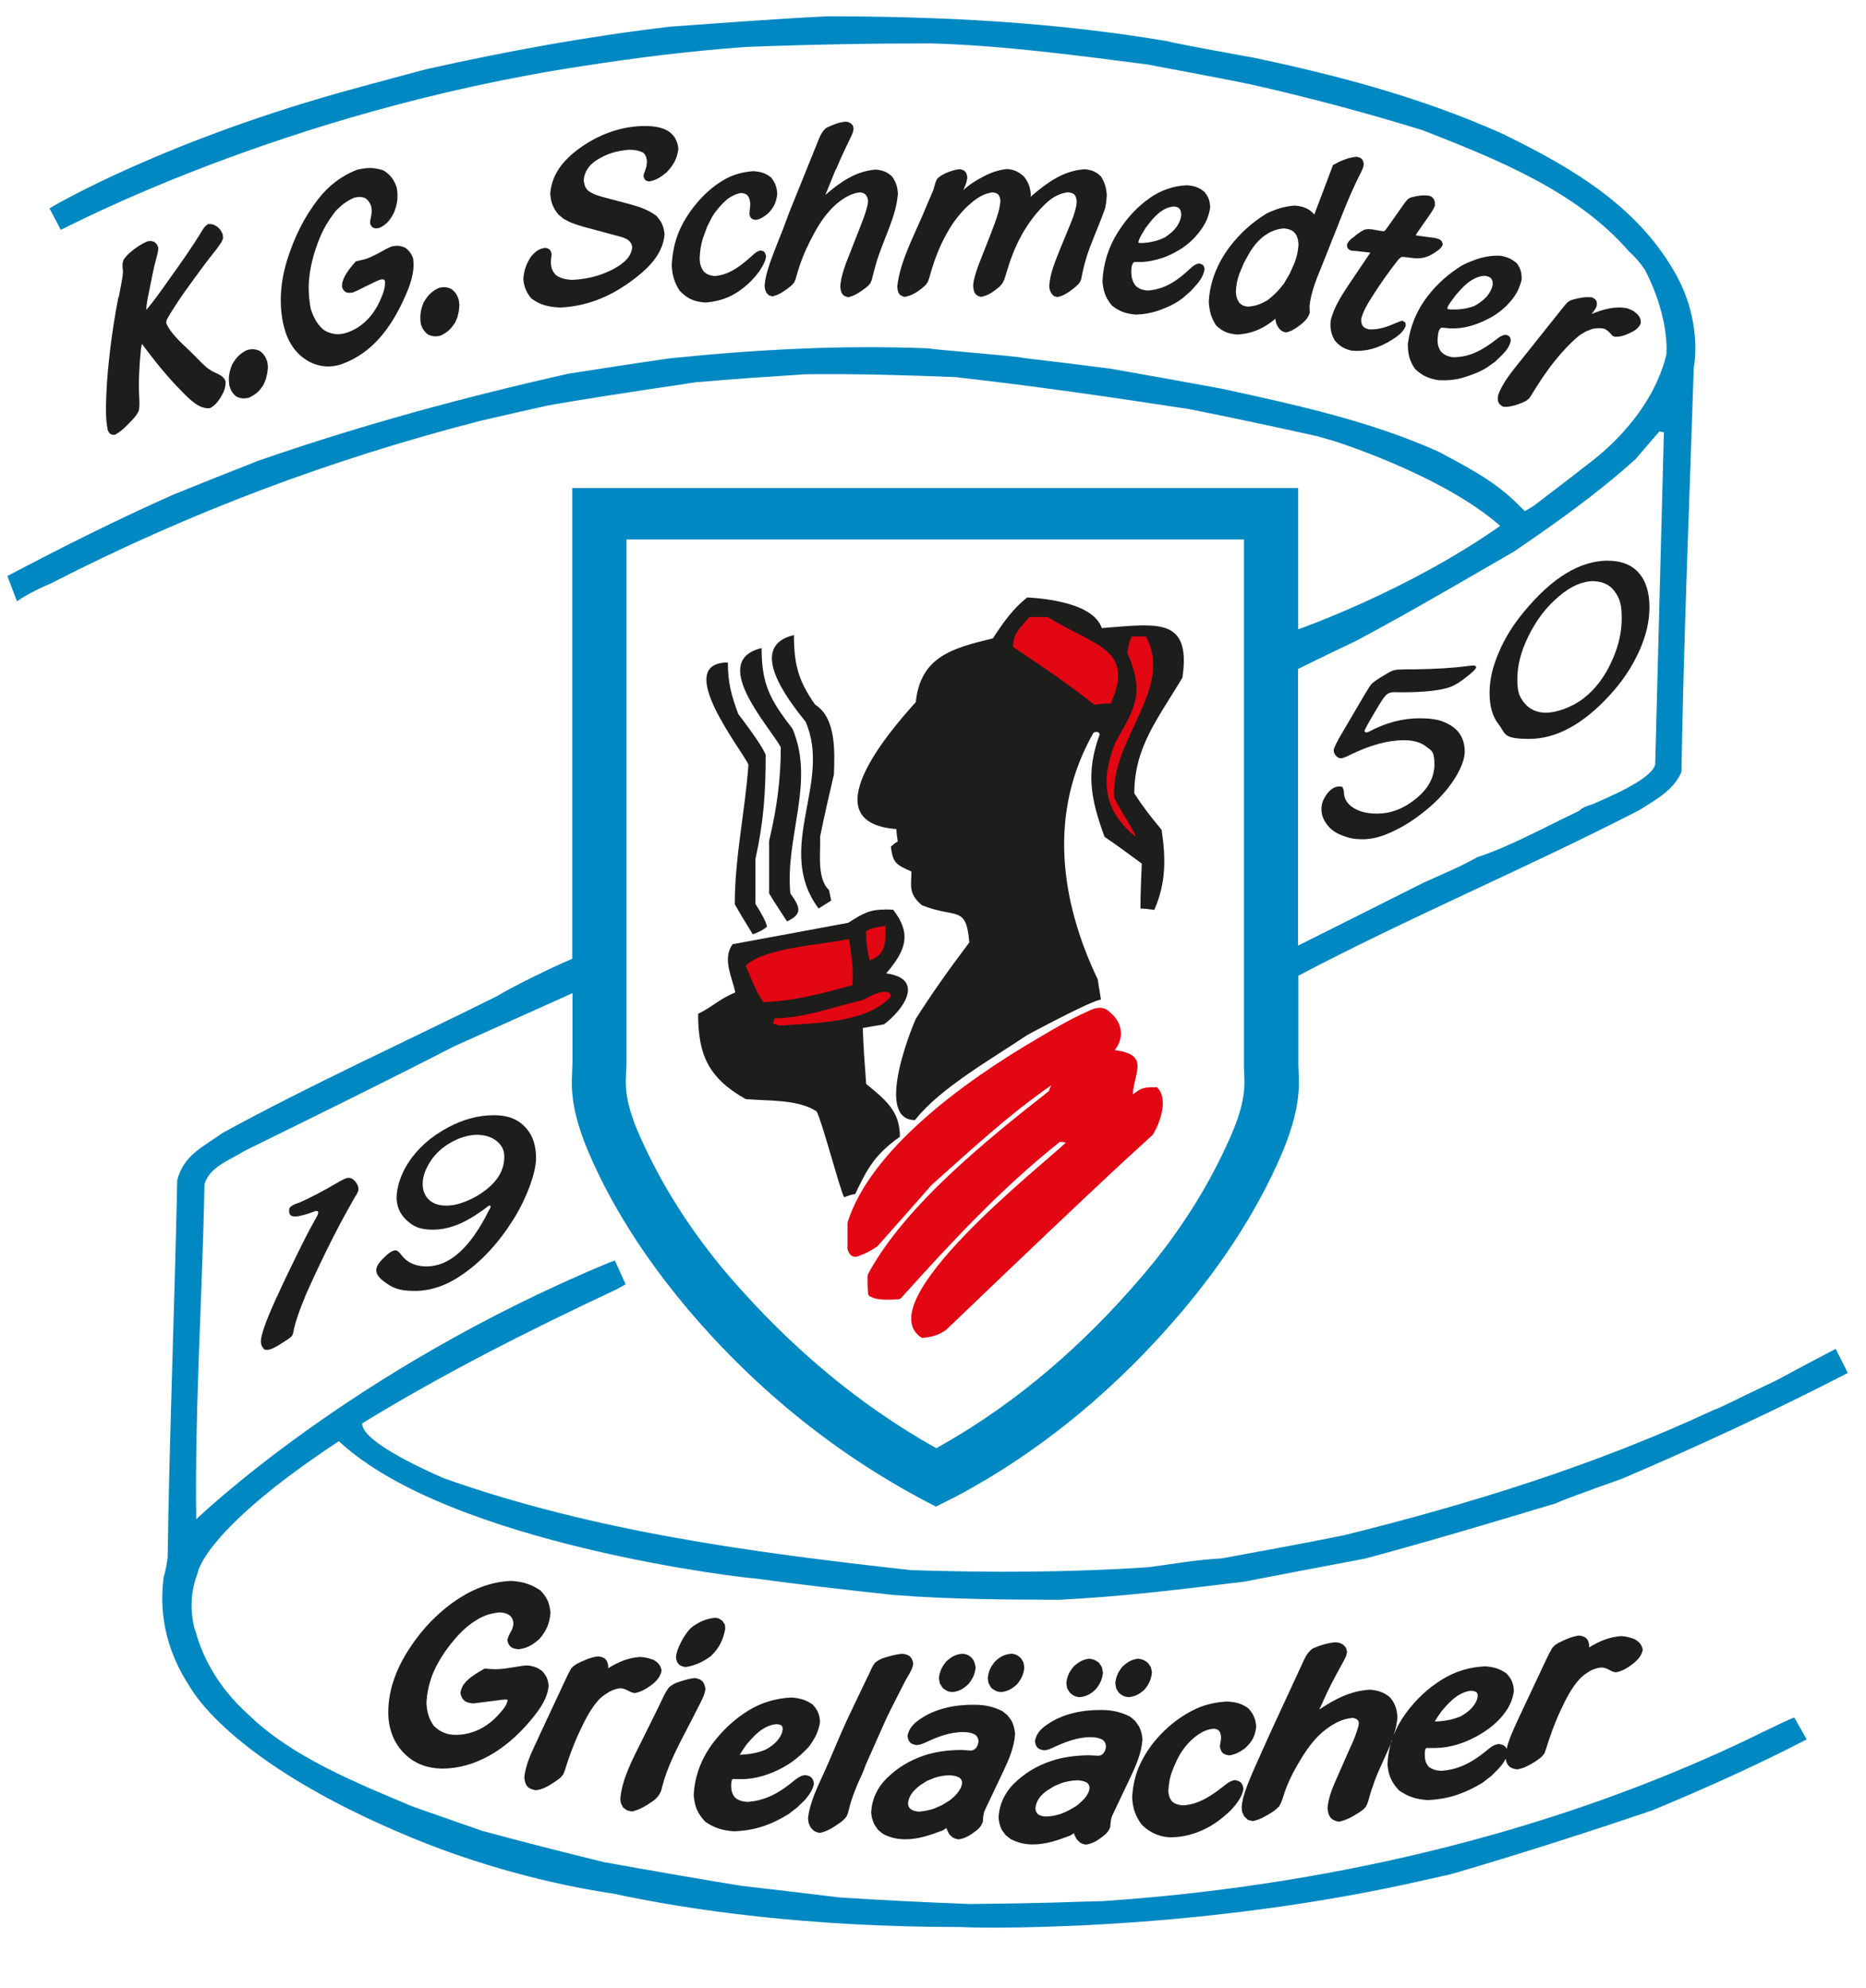 <?xml version="1.0" encoding="UTF-8"?>
<svg id="Ebene_1" data-name="Ebene 1" xmlns="http://www.w3.org/2000/svg" version="1.1" xmlns:xlink="http://www.w3.org/1999/xlink" viewBox="0 0 2239.6 2386.2">
  <defs>
    <style>
      .cls-1 {
        fill: #1d1d1b;
      }

      .cls-1, .cls-2, .cls-3, .cls-4 {
        stroke-width: 0px;
      }

      .cls-1, .cls-3, .cls-4 {
        fill-rule: evenodd;
      }

      .cls-2 {
        fill: none;
      }

      .cls-3 {
        fill: #0088c2;
      }

      .cls-5 {
        clip-path: url(#clippath);
      }

      .cls-4 {
        fill: #e30613;
      }
    </style>
    <clipPath id="clippath">
      <rect class="cls-2" x="-162.1" y="-192.5" width="2551.8" height="2718.8"/>
    </clipPath>
  </defs>
  <g class="cls-5">
    <path class="cls-3" d="M1131.8,1734l-8.1,4.5c-95.2-53.3-176.3-123.3-246.3-203.8-39.1-45.4-73.2-95.5-99-148.5-13.2-27.4-27.6-57.5-27.3-88.2l.8-22.6v-627.8h741.1v631.8l.6,18.3c.4,31.1-13.8,61.4-27.1,89.2-25.5,52.8-59.1,102.8-98,147.8-67.2,78.3-145.1,147-236.7,199.3M1558.1,803c23-11.4,46.2-22.6,69.6-33.7,64-34.1,126.5-70.9,189.6-107.3,51.1-34.9,100.1-69.6,146-111.1,9.4-11,18.9-22.2,28.2-32.9l5.5,1-10.4,398.4c-3.6,18.6-61,41.5-75.2,48.1-5.9,1.7-11.9,3.6-16.4,8.1-39.3,18.4-81.3,42.1-122.4,55.6-19.9,11.5-43.3,20.9-64,30.4-94.7,47.7-133.2,66.8-150.7,75.6v-332.2ZM729.9,1516.1l8.1-2.9,12.9,28.6-11.7,6.4c-103.8,48.7-206.7,100.5-304.5,160.5-1,23.3,86.9,60.9,97.7,65.8,180.5,64,371.4,89.4,561.2,110.4,95.2,3.1,189.8,2.8,285-3.5,29-3.8,58.1-9.2,87.1-10.5q103.2-18.8,147.1-27.8c151.6-37.6,301.5-84,443.4-150.2,8.8-2.9,26-12.2,76.6-36.2,23.3-12.6,46.6-25,70.2-37.3h.3l14.5,28.8c-89.1,45.9-178.5,87.4-270.3,126.7q-70.3,25-80.8,30c-75.7,22.8-151.6,45.5-228.1,66.1-48.4,9.1-96.9,18.4-145.1,27.7-74.2,9-148.2,18.2-222.7,21.8-66.5-.2-133.1-.6-199.3-5.9-54.7-5.9-110.6-12.2-166.7-19.9-.1,1-363.9-39.3-498.1-164.6-161,106.1-169.8,157.5-169.2,157.8-15.3,37.4-2.7,71.8-2.5,71.7,8.1,28.6,25.5,64.8,62.8,98.4,53.1,51.8,130.7,82.5,197.3,110.6,27.9,9.7,55.7,19.7,83.6,29.3q68.5,18.5,146.5,37.6,106.3,19,165.5,28.5c39,4.5,78,9,116.8,13.8q68.6,4.5,155.6,7.9c104.3-1,111.7-2.4,161-3.5,260.2-17.6,524.9-77.7,762.1-188.7.1.3,55.6-27.4,67.3-31.8l14.8,26.2v.2c-60.2,31.3-122.8,59.3-185.3,85.2-80.3,27.2-160.4,52.9-241.5,76.6-13.8,3-22.8,5-29.1,6.5-288,66.2-558.7,57.6-558.7,56.9-185.5.1-325.4-20.3-416.8-39.9-101.4-15.2-187.6-44.5-242.7-67.3-223.7-92.5-266.1-182-266.7-181.7-24.7-37.8-37.5-81.3-31.1-131q2.4-6.9,4.8-23.3c2.2-150.9,8.4-302.4,11.5-453.3,7.9-30.2,30-39.3,54.7-56.9,107.3-58.7,219.3-109.3,328.6-163.8,16.1-10,65.2-34.4,90.8-45.1v.4-.3c0,0,0-565.2,0-565.2h871.3v169.5c.3,0,131.3-45.7,242.4-124.1-70.2-62.1-204.6-103.9-204.8-103.4-4.8-1.4-9.7-2.8-14.5-4.2q-84.4-18.8-154-32.6c-93.2-14.3-186.8-27.9-280.7-38.4-59.9-2.4-119.6-4.1-179.6-3.4-110.3,7-112.7,8.4-131,9.5q-125.4,18.5-177.5,27.8c-27.1,6-54.2,12.2-81,18.4-181,46.5-350.9,110.5-516.8,195.6-27.1,11.4-40.2,21.3-40.2,21.3l-11.5-30.4c65.4-34.6,132-67.9,199.8-98,33.8-13.7,67.5-27.1,101.3-40.4,123.1-42.7,245.8-76.1,372.7-104.6,40.5-6.3,81.2-12.6,121.8-18.4,104-10.6,205.5-16.1,310.7-11.9,3.5,1.4,64.9,5.9,106.7,10.4,12.8,2.4,20.8,2.4,110.3,13.9,45.2,7.9,90.4,16,135.6,24.4,87.5,19.1,178,38.8,260,75.9,36.8,19.9,67.1,35.3,95.2,63.8l7.3,7.1s1.8-1.4,10.6-6.5c39.3-30,57.7-44.2,69.6-53.6-.2-.3,70.5-49.9,89.4-127.5,0,0,5.2-41.7-25.2-101.5-5.5-8.4-12-16.1-19.7-22.9-62.5-72.5-160.3-111.2-247.3-145.3-68.9-21.3-138.5-39.8-208.8-55.6-40.6-8.2-81.4-15.8-121.7-23.4-86.3-11.1-173-22.8-259.8-25.3-74.2,0-148.5,1.4-222.7,4.3-64.7,4.7-129.2,12.6-193.4,22.6C336.5,134.1,73.6,276.6,73.4,275.7c-.1,0-.3,0-.5.1l-13.5-25.7c-.1.2,0,0,.3-.1-.1-.3,137.5-82.3,372-145.4,26.6-7.2,53.1-14.4,79.8-21.5,97.7-21.8,194-39.5,293.2-51.1,62.6-4.5,125.3-9.3,187.9-12.4,137.4,0,273.4,6.9,409.3,30q2.1,1.4,103,19.7c101.7,21.4,202.2,48.2,297.5,90.9,84.2,40.9,160.9,86.2,206.6,164.9,35.6,60.5,24,115.8,23.9,115.7,0,0,0,.1,0,.2-5.2,161-12.1,323.8-14.8,485.5-8.8,21.9-31.3,33.7-50.5,46-134.8,69.4-275.2,128.2-409.3,198.8v106.8l.7,19.8c.4,39.3-15.9,78.9-32.9,114.1-28.2,58-64.7,111.5-106.6,161.3-75.6,89.7-167.3,167.9-273.6,224l-22.6,11.3c-115.3-58.7-214.4-138.9-296.4-235.4-42.1-49.8-79.1-103.5-107.5-161.5-17-35.2-33.7-74.5-33.1-113.9l.8-23.7v-76c0,0,.1-5.9.1-5.9l-142.4,64c-83,42.7-167.4,84.1-251.1,125.3-17.7,11.2-42.4,19.1-48.3,40.3-2.4,133.6-11.8,268.6-9.9,402,.4,0,183.5-178.3,494.6-307.7"/>
    <path class="cls-1" d="M1824.2,434.1l47.8-60c3.1-3.8,6-7.6,9.4-11.2l2.6-1.8,3.6-1.4c7.6-2.1,15.3-3.7,23.2-2.7,5.3,2.4,6.5,5,5.5,10.6-1.5,3.5-3.5,6.4-6.1,9.3h.1c14-5.5,28-9.9,43.1-6.7l6.6,2.8,5.4,4.3c3,3.8,4.4,6.4,3.7,11.4-2.8,5.6-7.5,8.7-13.2,11.2-5.9,2.8-11.7,4.8-18.2,4.3l-2.4-1.2-1.7-1.9c-2.8-2.9-4.9-5.2-8.6-6.6-4.8-1-8.8-.5-13.7.3l-8.1,3.2-7.3,4.4c-11.3,9.3-20.8,19.7-30,31.1-10.7,13.3-19.6,27.1-28.4,41.6l-2.3,3.3-3.1,2.5c-3.4,1.9-6.9,3.3-10.6,4.6-5.9,1.9-11.1,3.3-17.3,2.8-6.6-3.5-7.3-7.2-6-14.2,5.4-15,16.4-27.9,26.1-40.2M1697.1,309.9l-10.1-1.2-3.5-.3-1.7.2-1.2.9-2.1,1.9c-11.9,15-22.6,30.4-32.8,46.5-5,7.9-9.5,15.7-11.9,24.6-.1,3.3,0,5.7,1.6,8.6,2.4,2.9,3.7,3,7.6,4.3,12.1.6,21.6-3,32.8-7.8,2.6-1,4.8-2.1,7.5-2.6l3.6,2.4.3,3.8c-3.2,7.7-9.2,12.1-16,16.4-15.4,9.8-31.7,15.2-49.9,13.2-8.6-2.4-13.8-5.5-19.5-12.4-4.5-8.1-5.5-14.3-4.7-23.5,3.6-15.2,12.1-28.6,20.7-41.7l26.1-38.7.8-1.3h-.6c0,0-18.6-2.1-18.6-2.1h-2.1c0,0-1.1-.2-1.1-.2-4.4-1.2-5.8-3.2-5.5-7.8,1.7-3.2,2.8-4.5,5.5-6.7,2.1-1.6,4.5-3.4,6.6-5.3l5.2-3.5,4.1-2.1,4.1-.5,4.8.4,10.6,1.9,2.8.3,1.2-.3c.9-.5,3.8-4.8,3.2-3.9l18.8-26.7c1.9-2.8,3.9-5.4,6.4-7.9l2.4-1.5,3.1-.8c6.3-1.7,12.4-2.4,18.8-1.7l3.7,1.2,2.7,2.9,1.4,3.7v4.3l-1.7,3.8-2.8,4.6-16.9,24.3-1.5,2.4v.3c-.1,0,.3.2.3.2l2.6.5,18.1,2.4h1.2c0,.1,1.6.5,1.6.5,5,1.1,7.8,2.4,8.6,7.9-1.5,3.1-3.5,5.2-6.4,7.2l-4.8,3.2-5.6,3.1c-6,2.4-11.4,3.2-17.7,2.6M1731.3,393.2c-5.2.2-5.5,9.5-5.8,13.1-.4,6.1.6,10.6,3.8,15.6,4.1,4.3,7.9,5.8,13.7,6.9,21.3.5,37.5-9.3,53.9-22.1,3.2-2.6,6-4.2,10.1-4.9,4.5,1.1,6.2,2.8,6.2,7.5-1.5,6.4-5,11.5-9.7,16.1l-9,8.8-9.7,6.9c-9,5.7-18.8,9.2-28.8,12.2-9.5,3-19.4,3.5-29.4,3.1-11.9-2-19.6-5.2-28.3-13.6-6.8-10-8.6-18.1-8.6-30,2.8-21.2,10.8-40.6,23.9-57.4,11.9-15.4,25.2-26.8,41.5-37,15-7.2,28.8-12.2,45.5-11.4,8.3,1.4,13.9,3.7,20.2,9.4,4.5,6.5,5.7,11.5,5.5,19.3-2.5,10.3-6.7,18.6-13.8,26.6-7.9,9.1-17.6,16.4-28.4,21.5-14.2,7-28.4,11.2-44.4,10.4l-8.8-.9ZM1783,331.1c-11.9,0-21.7,7.8-29.5,16.1l-6,6.7-5.4,7.3c-2,2.8-4.4,5.9-5.2,9.3.8.7,3.1.9,3.9,1,10.4.3,18.9-.6,28.6-4.1,5.9-3.1,10.7-6.8,15.3-11.7,3.4-4.6,5.9-8.4,6.9-14.2l-.3-4.1-1.4-3-2.8-2.1-4-1.1ZM721.3,235.9l37.1,9.9c10.8,3,20.2,6.6,29.2,13.1,6.5,7.1,9.2,13,10,22.8-2.4,25.5-22.3,43.1-42.1,57.3-25.2,18.1-52.4,28.8-83.4,30.2-13.6-.8-23.3-2.7-34.5-11-6-7.5-8.6-13.6-9.5-23.1.8-10.7,3.4-18.2,9.4-27.3,5.1-5.8,9-9.1,16.7-10.3,5.4.8,7.2,2.8,7.9,8.2l-.5,3.3-.4,4.1v3c.4,6.2,1.9,9.9,6.3,14.4,6.2,4,11.7,5,19,5.5,10.4-.5,20.3-2,30.3-5,9.7-3,18.7-7,27-12.6,7.9-5.4,14.2-12.1,15-21.7-.7-7.2-6.7-10.4-13.2-12.3l-42.4-11.4c-7-1.9-13.8-4-20.4-6.9l-6.8-3.7-5.7-4.8c-6.8-8.1-9.1-14.8-9.9-25.3,2.1-25.7,18.6-43.1,39.3-57.2,22.2-15,48-23.9,74.7-23.8,19.9,0,37.6,5.5,39.8,27.3-1.5,12.3-5.9,19.4-14.3,28.5-6.8,5.4-12.2,9.3-20.7,10.7-4.8-.7-5.2-1.5-6.9-6.1l.5-3.2,1.2-3,1.9-5.8.6-5.9c-.5-4.5-1.2-7.3-4.3-10.4-5.5-2.9-10.5-3.4-16.5-3.7-15.3,1.2-27,4.5-40,12.8-8.5,5.5-14.4,13.6-15.1,23.8.4,4.8,1.4,8.1,4.5,11.9,5,4,10.1,6,16.4,7.7M890.4,231.6c-6.9.8-11.7,3.5-17.4,7.4-7.2,6.3-12.8,12.8-18,20.7l-6.1,12.1-5.1,13.7c-2.6,8.1-3.8,16.4-4.1,25,.3,6.1,1.3,10.4,5,15.5,4.1,3.8,7.6,4.8,13.1,5.4,18.3-1.5,32.1-12.9,45.1-24.7,3.1-2.8,5.7-5.1,9.7-6,5.2.8,5.4,1.9,6.9,6.9l-1.1,5.2-2.9,6.1-4,6.6-4.8,6.1c-8,9.4-17.6,17.3-28.4,23.1-10.3,5.2-20.6,7.6-32,8.5-13.3-1.2-20.9-4.3-30.4-14-6.6-10-8.9-18.6-9.7-30.5.8-14.3,3.2-27.6,8.8-40.9,6-14.1,14.6-26.7,24.8-38,9.2-10.1,19.7-18.9,31.6-25.3,10.7-5.7,21-8.1,32.8-9,8.6.6,14.4,2.1,21.2,7.5,5,6.2,6.8,11.4,7.5,19.3-1,10.3-3.9,16.4-10.9,23.8-4.8,3.9-8.8,6.9-15,7.9-5-.7-6.8-2.4-7.5-7.2l.3-4.2.7-6.8c-.4-7.5-1.9-13.2-10.1-14M1003,203.5l-12.4,30.5c17.7-15.2,36.4-28.6,60.4-30.4,8.3.7,13.4,2.6,19.5,8.1,5,6.8,6.7,12.6,7.2,21-1.2,13.7-5,26.2-9.8,39l-11,28.5-3.3,9.3c-2.4,7.4-4.3,14.6-6.2,22.1l-1.2,4.8-1.7,3.7-2.6,3.1-4,3.2c-6.1,4.5-12.4,8.8-19.9,10.4-7.5-1.6-8.8-5.5-9.5-12.9.8-9.9,3.6-19.2,7.1-28.6l14.8-37.7c3.3-8.6,7-17.4,9.5-26.2l1.5-5.8.4-4.8c-.3-3.3-.9-4.1-2.8-7.1-2.1-1.9-3.9-2.4-6.7-2.8-6.4.7-11.9,2.8-17.6,6.1-7.4,4.5-14,10.1-19.5,16.6-9.5,10.6-16.5,23-22.8,35.5-6.7,13.1-12,26.5-16,40.7-1,3.6-1.7,6.4-3.4,9.5l-2.9,3.3-4.6,3.7c-5.7,4.2-11.7,8.1-18.6,9.5l-3.9-1.2-3.1-3.1-1.7-4.1-.5-4.5c.4-6.8,2.1-13.1,4-19.7,5-16.4,11.9-32.2,18.1-48.2l7.5-20.1,36.2-89.7c2.1-4.8,4.5-8.8,8.5-11.8,7.9-3.8,14.6-6.6,23.3-7.4l3.3.7,2.9,1.7,2.3,2.6.7,3.5-.8,4.1-1.7,4.2c-6.6,13.6-12.9,26.8-18.6,40.7M1316.1,276.6l-8.1,20.6c-4.4,11.4-7.3,22.8-9.7,34.6l-.8,4.1-1.7,3.4c-2.2,2.8-4.8,5-7.7,7.3-6.2,4.7-11.6,8.6-19.2,10l-4.1-1.2-3-3.3-1.9-4.1-.6-4.6c.9-15,7.3-29.9,12.8-43.8l8.6-20.9c3.3-8.2,7.1-16.6,9.5-25.2l1.6-6.5.5-5.6c-1.2-7.9-2.9-9.6-10.7-10.6-10.4,1.4-18.8,6.2-26.4,13.5-11.7,11-21,23.6-28.8,37.5-8.8,15.7-14.5,31.8-19.5,49l-1.6,4.9-2.2,4.4-3.1,3.7-4.5,3.7c-5.6,4.3-11,7.6-18.2,8.9-7.5-1.7-8.6-5.8-9.3-13l.6-5.9,1.7-6.8c2.3-8.5,5.9-16.8,9-25l9.2-23.3c3.5-9,7-18.2,9.7-27.4,1.4-4.6,1.9-8.8,2.6-13.7-1-7.1-2.2-9.3-9.3-10.4-9.7,1.2-16.9,5.5-24.4,11.5-10.4,8.6-19.3,19-26.4,30.4-11,17.7-18.3,35.9-24,55.9-1,3.5-1.8,7-3.5,10.4l-2.3,3.1-3.8,3.4c-6.6,5.4-13,9.4-21.5,10.8-7.1-1.7-8.1-5.5-8.7-12.4,3.2-29.2,18.8-58.5,30.2-85.1l10.5-24.8,2.6-6,1.2-4.2c1-3.6,1.7-6.5,3.6-9.5,2.9-2.8,6.1-4.7,9.8-6.4,5.6-2.5,10.9-4.2,17-4.9,6.5,1,8.4,3.7,9.2,9.9-.5,4.4-1.7,8.1-3.4,11.9l-1.4,3.4c6.9-6.6,15.5-11.9,23.8-16.2,9.4-5,18.7-8.3,29.3-9.2,8.5,1,13.5,3.4,19.7,9.1,5.3,6.8,7.4,12.6,8.2,21.2l-.3,3.1,1.9-1.7c18.5-15.7,37.7-29.7,62.7-31.4,8.4.7,13.5,2.6,19.7,8.4,5,7.5,6.5,13.9,7.2,22.8l-.7,8.1-1.2,7.1c-3,9.2-6.9,18.1-10.4,27.1M1362.5,314.3c-5.2.8-4.6,10.1-4.7,13.7.5,6.2,1.6,10.4,5.3,15.2,4.6,4,8.4,5,14.2,5.6,21.4-1.4,36.6-12.6,51.8-26.9,3-2.8,5.7-4.8,9.7-5.6,4.8.7,6.4,2.3,6.9,6.9-.9,6.4-4.1,11.7-8.1,16.8l-8.3,9.3-9,7.9c-8.1,6.6-17.8,11.2-27.6,14.8-9.5,3.5-18.8,5.2-29,5.7-11.9-1-19.9-3.5-29.3-11-7.7-9.5-10.2-17.3-11.2-29.1,1-21.4,7.3-41.4,18.8-59.3,10.2-16.1,22.3-29.5,37.8-40.5,13.1-9.3,28.6-14.7,44.5-15.4,8.6.5,14.3,2.3,21,7.7,5.1,5.9,6.7,10.7,7.2,18.6-1.5,10.6-5.1,19-11.5,27.7-7,9.7-15.9,17.9-26.1,23.9-14.1,8.4-27.4,12.8-43.5,14.2h-8.9ZM1408.7,247.9c-12,1-21,9.7-28.3,18.7l-5.3,6.9-4.8,7.9c-1.6,2.8-3.6,6.3-4.1,9.8.6.5,3.8.6,3.9.6,10.2-.6,18.6-2.3,28-6.8,5.8-4.1,10.1-7.1,14.2-12.9,3.2-4.6,5-9,5.5-14.6l-.7-4.4-1.6-2.8-2.6-1.7-4.1-.8ZM1599.9,198.1c9.2-5,17.4-8.8,27.9-9.9,6.2.9,8.3,3,9,9l-.9,4.3-2.4,5.4c-9,17.4-16.6,35.5-23.7,53.5l-21.4,54c-6.7,16.9-15.3,35.4-16.7,54l.2,3.1v1.8c0,0,.2,1.7.2,1.7-2.1,7.9-7.8,12.4-14.3,17.2-4.6,3.2-9,5.9-14.5,6.9-6.1-1.3-8.4-4.4-11.2-9.9l-1.2-4.5v-2.1c-13.8,11.6-28.4,18.2-46.2,19-10.6-1-17.1-3.4-24.9-10.7-6.2-9.3-8.3-17.4-9-28.6,1.2-24,10.3-46,24.5-65.2,12.9-17,26.9-29.7,44.9-40.8,11.2-5.3,21.2-8.6,33.6-9.5,10.3.9,16.8,3,23.8,10.8v-.5c.1,0,22.3-59,22.3-59ZM1540.9,274.2c-18.2,1.4-31.4,13.3-40.8,28.5l-7,12.6-5.4,12.8c-2.7,7.1-4.1,14.6-4.4,22.4.3,5,1.2,8.6,4.1,13,3.3,3.1,6.1,4.3,10.7,4.6,8.5-.6,14.9-3,22.4-7.2,8.3-6.1,14.5-12.5,20.6-20.7l6.9-11.7,5.7-13c2.8-7.1,4.4-14.6,4.8-22.2-.8-12.2-5.4-18-17.6-19.1M142.6,356.5l3.3-17.7c.7-3.7,1.4-7.5,1.6-11.3.3-2.1-.3-4.6-.4-6.4v-5l1.2-4.3c2.3-3.2,4.4-5.7,7.5-8.4,6.7-5.7,13.2-10.3,21.4-13.7l3.9-.4,3.9,1,3.2,2.8,1.7,3.8c.3,4.1-.9,7.6-1.8,11.4-3.7,13.3-6.2,26.5-8.8,39.8-1.4,7.6-3.7,16.2-3.7,24,9.4-11.1,17.9-23.3,26.3-35.2,13.9-19.3,27.6-38.6,40-58.9,2.1-3.7,3.9-6.4,7.5-8.8,4.6-.7,7.2.3,11,2.7,3.9,3.1,5,4.9,7,9.7l.3,4.7-1.7,4.1c-4.3,6.8-9.5,13-14.5,19.3-7,9-13.7,18.3-20.4,27.5-5.7,7.9-11.6,15.9-17,24.1-4.8,7.3-9.5,14.5-13.7,22l-.8,2.6v2.2c6.2,14.4,22.5,27.1,33.1,38,5.2,5.5,10.4,10.7,16.2,15.7l5.6,3.7,7.2,3.5c4.2,2.1,7.1,4.1,9,8.5.5,7-1.7,12.4-5.2,18.4-3.5,6-7.3,10.8-13.3,14-13.1,1.9-25.7-11.6-34-20.1-17.6-17.6-32.8-36.9-47.8-56.9l-.6,2.4-.7,4.4c-2,19.5-2.9,38.4-2,57.8.3,5.2.5,10.1-.4,15.3-1.9,4.3-4.5,7.7-7.7,11-6.4,6.8-12.8,13.7-20.9,18.1-5.1.5-7-1.2-8.8-5.8-2.8-13.5-2.2-27.8-1.7-41.5.7-18.9,2.6-37.7,4.8-56.5,2.6-20.7,5.7-41.1,9.8-61.6M296.8,420.1c5.7-1.4,9.8-1.2,15.2,1.3,4.7,3.7,6.9,7.1,8.8,12.8l.8,6.4-.8,7.2-1.6,7.1-2.8,6.7c-4.8,7.9-9.5,12.1-17.9,15.9-5.7,1.3-9.5,1-14.7-1.4-4.6-3.5-6.7-7.3-8.4-12.8-1.6-9.7-.5-16.6,3.2-25.7,4.8-8.3,9.4-13.3,18.2-17.5M427,313.8l7.2-1.7,4.5-1.1c6.8-2.3,13.5-5.9,19.7-9.3,3.8-2.1,7.6-4.3,11.7-5.8,5.9-1.4,10.2-1.1,15.9,1.3,5,3.5,7.5,6.8,9.7,12.6,2.8,16.6-3.9,33.9-10.7,48.8-15.8,34.6-37.6,64.9-74.5,78.4-13.4,4.8-28.2,3.6-40.5-3.5-15.7-8.8-25-24.2-29.2-41.3-6.7-26.4-4.1-54.9,4-80.5,8.4-26.8,19.9-50.4,37.1-72.7,12.1-15.7,28-28.1,46.7-35.2,11.7-2.8,20.3-3.1,31.9.9,8.5,5.5,12.3,11,15.7,20.5,1.9,11.6.8,20.1-3.7,30.9-4.5,8.2-8.5,13.4-16.9,17.4-5.6,1.4-8.8.8-11.3-4.7-.3-3.4.5-6.4,1.2-9.6l.7-5.9-.7-5.7c-1.7-4.6-3.4-7.1-7.2-9.8-4.8-1.8-8.2-1.6-13.1-.5-9.3,4-15.7,9.1-22.6,16.4-7.7,9.9-14.2,20.3-18.8,31.9-6,14.5-10.5,29.9-12.4,45.5-1.7,13.5-.9,26.4,1.5,39.5,3.5,10.5,7.1,17.9,15.4,25.3,8.9,5.7,18.4,6.8,28.4,3.3,8.8-3,16.4-7.9,23-14.3,7.4-7.2,12.9-15.9,17-25.4,3.2-7.2,5.9-14.4,5.3-22.2-1.4-2.9-3.4-1.9-6.2-1.4l-4.6,1.9-23.9,11.7-3.5,1.5c-6.5,1.2-10.1.8-13.1-5.5-.7-5.3.8-9.5,3.2-14,3.5-6.6,8.4-12.4,13.3-17.9M526.7,345.6c5.7-1.4,9.7-1.2,15.1,1.4,4.7,3.5,6.9,7.1,8.8,12.8l.8,6.3-.7,7.3-1.6,7.2-2.8,6.5c-5,7.8-9.5,12.2-17.8,15.9-5.7,1.3-9.6,1-14.8-1.4-4.6-3.5-6.8-7-8.6-12.5-1.4-9.8-.4-16.8,3.3-26,5-8.4,9.4-13.3,18.4-17.5M1766.2,2029.6c-12.1,1-22,9-30,17.7l-5.8,6.7-5.3,7.5-2.1,3.5-.8,1.6h.2c11-.4,20.6-1.9,30.9-6.3,5.7-3.2,10.7-6.8,14.8-12,3.1-3.9,5-7.6,5.5-12.5-.1-1.7-.3-2.9-1.5-4.4-1.8-1.1-3.7-1.4-5.9-1.7M581,2003c4.8.3,9.4.9,14.1.8,7.7,0,15.4-1.4,23-2.6,4.8-.8,9.5-1.7,14.4-1.9,7.4.6,12.6,2.4,18.4,6.9,5,5.5,6.9,10.1,7.6,17.6-1.7,17.8-14,32.6-25.4,45.8-26.4,30-61.7,53.6-102.8,53.5-16.2-.1-31.9-5.5-43.6-16.7-14.4-13.5-20.8-31.8-20.7-51.1.1-28.6,11-54.9,26.7-78.3,15.7-23.7,36-44.2,60-59.4,18.7-11.7,38.7-18.8,60.7-19.8,13.8.9,23.5,3.7,35.2,11.4,8,8.4,11.1,15.4,12.1,27.1-1.2,13.1-4.9,21.3-13.3,31.3-8.1,7-14.4,10.9-25,12.3-8-.8-11.8-2.8-13.5-11,.9-4,2.5-7.1,4.6-10.8,1.7-3,2.5-5.9,2.7-9.3-.3-4.1-1.3-6.4-4.1-9.3-3.9-2.8-7.2-3.6-12.1-3.9-9.7.8-18.2,3.3-26.6,8.3-10.8,6.3-20,14.7-27.9,24.2-10,11.7-18.9,24.9-25.1,39-5.2,12.1-7.8,24.2-8.6,37.3.7,10.6,2.5,18.3,8.6,27.1,7.5,7.7,16.6,11.4,27.3,11.1,9.4,0,18.4-2.3,27.1-6.3,9.1-4.4,17.2-10.7,23.9-18.3,3.9-4.3,9.9-11,10.6-17.3l-.7-.3-2.6-.2-5,.5-28.8,3.7-4.4.5c-9-1-13.3-3.2-15.2-12.4,1-6.6,3.6-10.8,8.3-15.3,6.1-5.8,13.1-9.8,20.2-13.8M645.6,2087.2l32.9-70.4c2.1-4.6,4.3-9.2,6.9-13.7l3.1-3.1,3.8-2.6c8.3-4.1,16.2-7.9,25.6-9,7.9.9,11,3.9,12.2,11.7l-.3,2.6c12.1-7.4,24.3-12.8,38.5-13.6,6.2.3,10.3,1.5,16.2,3.5,5.7,3.6,8.3,6.4,9.6,13-1.7,7.7-5.9,12.2-12.1,17.1-6.4,4.7-12.4,8.3-20,9.8l-3.8-.8-3-1.5c-3.5-1.8-6.3-3.2-10.2-3.5-5,.3-8.8,1.8-13.3,4-5.2,3.3-9.6,5.9-13.6,10.4-9.5,10.8-16.4,24.5-22.4,37.4-7.2,15.3-12.8,30.7-17.8,46.8l-1.7,4.5-3.1,3.9c-3.3,2.8-6.9,5.2-10.7,7.6-6.3,4-11.9,6.9-19.2,7.8-9.7-1.5-12.8-5.5-13.9-15,1.4-16.4,9.5-32.2,16.4-46.9M840.8,2043.9l-12.6,24.6c-13.1,25.5-28,52.1-34.4,80.4-2.1,5.9-5.5,10-10.6,13.5-7.9,5.5-15.5,10.3-24.9,12.2l-5.8-1.3-4.7-3.6-2.6-5-.7-5.2c2.1-24.2,14.7-47.4,25.3-68.8l19.9-40.2,7.1-14.8c1.9-3.9,3.9-7.3,6.6-10.6,3.3-2.4,5.7-4,9.5-5.4,6.9-2.3,13.6-4.5,21-5.3,8.7,1.4,11.6,4.8,12.8,13.5-.9,5.7-3.2,10.8-5.9,15.9M857.4,1942l4.8.7,4.5,2.7,3.3,4.7.5,5c-1.2,6.6-3,12.4-6,18.3-3,5.6-6.6,10.2-11.2,14.6-4.7,3.6-9.7,6.4-15,8.8-5.2,2.2-10.1,3.8-15.7,4.4-7.6-1.1-10.4-4.4-11.3-11.9.8-6.6,3-12,6-17.8,3.1-6.1,6.6-11.5,11.4-16.7,4.1-3.6,8.5-6.2,13.5-8.5,5-2.2,9.9-3.6,15.3-4.1M880.1,2135.5h-.6c-2.3,1.9-1.8,7.5-1.9,10.2.5,5.3,1.4,8.5,5,12.6,4.6,3.5,8.5,4.3,14.1,4.8,22.6-1.3,39.9-11.7,57-26,4.1-3.2,7.3-5.4,12.4-6.2,6.9.8,9.7,3.2,10.8,10.2-1.4,7.9-5.4,12.9-10.2,19l-9.6,9.4-10.4,8.1c-10.2,6.3-20.6,11.5-31.8,15.1-11.2,3.6-22.1,5.2-33.6,5.7-13.9-1-23.6-3.7-35-11.6-9.2-10-12.5-18.1-13.7-31.5,1-22.3,8.6-42.8,21.7-60.9,12.2-16.7,26.4-30,43.8-40.9,15.7-9.7,33.3-14.8,51.6-15.7,10,.7,17.2,2.6,25.5,8.3,6.3,6.7,8.5,11.9,9,21.2-1.9,11.9-6.3,20-13.4,29.6-9.2,9.9-18.6,18-30.4,24.5-15.3,8.5-32.9,14.4-50.7,14.4l-9.7-.2ZM932,2069.8c-12.1.9-22,8.8-30,17.6l-5.9,6.7-5.2,7.6-2.2,3.4-.7,1.5h.3c11-.6,20.6-2.1,30.8-6.3,5.8-3.2,10.7-6.8,14.8-12,3.1-3.9,5-7.6,5.5-12.5,0-1.7-.3-2.9-1.4-4.3-1.9-1.2-3.7-1.6-6-1.7M1060.7,2069.9l-21.2,47.7-4.3,11-5.3,11.7c-4.1,9.9-8.4,20.4-10.7,30.7-.8,3.5-1.7,6.6-3.2,9.7-2.3,2.9-4.4,5-7.2,7-7.9,5.5-15.1,10.6-24.6,12.6-5.3-.6-7.8-2.4-11.2-6.4l-2.4-5.2-.8-5.7c2.2-21,13.3-41.4,21.7-60.5,8.5-19.2,16.4-39,25.3-58.2l21.7-45.5c2.1-4.5,4.5-8.8,6.4-13.3,1.6-3.6,3.1-6.7,5.6-9.7l3.7-2.6,4.3-2.2c8.3-2.6,15.9-5,24.4-5.7,8.1.9,11.6,3.4,13.2,11.6-.5,4.5-2.1,7.7-4.2,11.6-4.5,7.4-8.4,15.1-12.2,22.7-6.3,12.8-13.3,25.5-19,38.7M1135.8,2194.6l-4.2,2.7c-15,5.6-29,10.7-45.2,10.7-9.9-.1-18.1-2-26.9-6.6l-5.7-4.8-4.3-6.2c-2.3-4.9-3.6-9.2-3.9-14.8.8-15.5,7.2-29.5,18.5-40.7,12.8-12.6,27.3-21.4,44.4-27.3,13.9-4.7,28.5-6.6,43.1-6.8h3.8l10,.7c2.8-.3,4-1.2,6.1-3.1,1.9-2.6,2.6-4.8,2.9-8.1-.3-3.5-1-5.3-3.6-7.6-4.7-2.7-9.3-3.4-14.6-3.4-16.4-.1-31.4,5.9-46,12.8l-4.8,1.9-5,.9c-7.5-.9-10.2-3.7-11.2-11.1,1.9-9,6.8-14.3,14.4-19.6,18.8-13.3,42.8-17.9,65.6-17.7,12.5,0,23.2,2.1,34.3,7.9l5.9,4.9,4.8,6.6c2.5,5.3,3.7,9.9,4.1,15.7-1,16-7.5,30.9-14.3,45.2l-21.7,45.7c-2.2,4.6-2.4,9.3-2.6,14.3-2.1,6.4-6.5,9.9-11.9,13.7-5.4,3.9-10.7,6.6-17.2,7.6-5.4-.7-8.1-2.5-11.6-6.6l-2.7-5.8-.4-1ZM1139.8,2131.1c-6.1.3-12.3,1-18.1,3.1l-9,3.6-7.9,5c-7.6,5.9-14.2,12.3-15,22.3.3,2.9.9,4.5,3.1,6.6,3.3,2.2,6,2.8,10,3.1,6.4-.5,12.1-1.7,18.1-3.6l9.7-4.3,9-5.5c4.3-3.3,8.1-6.8,11.2-11.4,2.1-3,3.5-6.1,3.8-9.7-.2-2.9-.8-4.1-2.9-6.1-3.9-2.2-7.5-2.8-11.9-3M1154.7,1985.2c4.7.3,8.2,1.6,11.5,5,3.4,3.8,3.8,6.6,4.8,11.6-1,8.3-3.5,13.6-8.8,20-6.1,5.7-10.9,8.5-19.1,9.5-5.4-.5-7.3-1.6-11.8-5l-3.4-5.7-1-6.1c1-8.4,3.6-13.5,8.8-20,6.1-5.6,10.9-8.4,19.1-9.2M1213.4,1985.2c5.2.3,8.1,1.7,11.9,5.4l3.1,5.1,1,6.1c-.9,8.3-3.5,13.6-8.6,20-6,5.5-10.9,8.5-19.2,9.5-5.4-.5-7.2-1.6-11.9-5l-3.2-5.7-1-6.1c1-8.4,3.4-13.5,8.8-20,6-5.6,10.9-8.4,19.1-9.2M1289,2200.7l-4.5,2.8c-14.8,5.6-29,10.7-45.2,10.7-9.8-.1-18.1-2.1-26.6-6.7l-5.9-4.7-4.4-6.1c-2.4-4.9-3.5-9.3-3.9-14.8.8-15.6,7.2-29.5,18.4-40.7,12.9-12.6,27.4-21.4,44.5-27.1,13.9-4.7,28.4-6.6,43.1-6.9h3.8c0,.1,10.1.5,10.1.5,2.8-.2,4.1-1,6-3,2.1-2.8,2.8-5,3-8.1-.4-3.6-1-5.5-3.8-7.9-4.6-2.5-9.2-3.3-14.3-3.3-16.4-.1-31.6,6.1-46.1,12.8l-4.8,2.1-4.8.9c-7.6-.9-10.4-3.5-11.5-11.1,1.9-9.1,6.8-14.4,14.5-19.7,18.8-13.2,42.8-17.9,65.4-17.6,12.6,0,23.3,2.3,34.4,8l6,5,4.6,6.6c2.5,5.2,3.9,9.8,4.2,15.5-.9,15.9-7.5,30.9-14.2,45.2l-21.7,45.7c-2.2,4.5-2.4,9.4-2.7,14.2-2.1,6.5-6.6,9.9-11.9,13.7-5.5,4.1-10.6,6.6-17.2,7.7-5.4-.7-8.1-2.6-11.5-6.9l-2.8-5.5v-1.1ZM1292.6,2137.2c-6.2.2-12.1,1.4-18.1,3.1l-9,3.8-7.8,4.8c-8.1,5.2-14.4,12.6-15,22.4.3,2.8,1,4.3,3,6.6,3.1,2.1,6.1,2.6,10,2.8,6.4-.3,12.2-1.3,18.2-3.5,6.9-2.5,12.4-5.8,18.6-9.7,4.3-3.7,8.3-6.8,11.4-11.5,2.1-3,3.5-6.1,3.8-9.7-.3-2.8-.8-4.3-2.9-6.1-3.9-2.4-7.6-2.7-12.1-3.1M1307.7,1991.2c5.3.7,7.2,1.8,11.5,5l3.4,5.4,1.2,6.2c-1,8.4-3.4,13.6-8.6,20.1-6,5.7-11,8.5-19.1,9.5-5.3-.4-8.3-1.9-12.1-5.5l-3.2-5.2-1-6.2c1-8.4,3.5-13.5,8.9-20,6.1-5.5,10.9-8.4,19.1-9.4M1366.3,1991.2c5.4.7,7.2,1.8,11.6,5.2l3.5,5.2,1.2,6.2c-1,8.4-3.4,13.6-8.6,20.1-6.1,5.7-11,8.5-19.3,9.5-5.2-.5-8.2-1.9-12-5.5l-3.1-5.2-1-6.2c1-8.4,3.5-13.5,8.8-20,6.1-5.5,10.9-8.4,19.1-9.4M1456.7,2075.2c-6.9.7-12.6,3-18.4,7-7.7,5.2-14,11.9-19.3,19.5-5.3,7.7-8.8,15.9-12.1,24.5-3,7.6-4.1,15.7-4.7,23.7.5,5.3,1.4,8.7,4.6,12.8,4.3,3.3,7.9,4.2,13.1,4.6,19.3-1.2,34.8-12.1,49.5-23.7,4.1-3.3,7.4-5.7,12.6-6.7,6.6,1,9.3,3.5,10.4,10.3-.7,5-2.6,8.8-5,13.1l-4.7,6.6-5.4,6.2c-10.1,9.6-20.4,17.7-33.1,23.5-11.8,5.5-24.2,8.6-37,9-14.4.3-26.7-5.2-36.8-15-7.8-10.6-10.7-19.5-11.6-32.6.9-15,3.8-28.5,10.5-42.1,7.1-14.6,17-27.5,28.6-38.6,10.8-10.4,23.1-19.1,36.6-25.5,12.4-5.9,24.6-8.3,38-9.2,10.3.5,17.4,2.2,25.7,8.1,6.3,6.9,8.8,12.7,9.5,22.1-1.2,11.7-5,18.1-13.5,26-6,4.3-11,7.2-18.6,8.5-7.1-.8-10.2-3.2-11.5-10.6l.3-2.9.4-2.1.5-3.1.2-2.7c-.4-6.5-1.9-10-8.7-10.7M1670.8,2089.2c-1.5,3.9-3.1,7.8-4.8,11.6l-12.6,28.1-3.5,9c-2.7,7.3-5,14.3-7,21.7-1,3.7-1.9,6.3-3.7,9.5-2.6,3-5.3,5-8.6,7.1-7.7,4.8-14.9,9-23.8,10.7-9.7-1.9-12.5-6.4-13.5-16.1.9-10.5,4.1-19.9,8.3-29.8l16.5-37.5c3.7-8.3,7.9-16.9,10.6-25.7l1.6-5.2.6-4.1c-.1-1.9-.7-3-2.1-4.3-1.9-1.2-3.5-1.9-5.9-1.9-6.7.7-12.7,2.5-18.8,5.6-7.8,4.1-15.3,9.6-21.6,15.8-10,10.1-17.9,22.1-25,34.5-7.5,12.8-13.5,25.7-17.7,39.7-1.2,3.7-2.4,7-4.5,10.4-2.8,3-5.7,5.5-9.2,7.6-7.4,4.6-14.1,8.6-22.6,10.3l-5.7-1.5-4.3-4-2.6-5.3-.7-5.7c.6-7.2,2.3-13.8,4.7-20.6,5.8-16.4,13.4-32.3,20.4-48.2l8.9-19.8,41.1-88.9c2.5-5.5,5.6-9.9,10.5-13.4,9.2-3.8,17.5-6.6,27.6-7.3l4.3.7,4.4,2.1,3.4,3.8,1.3,5-1.3,5.3-2.4,4.8c-7.2,13.1-14.4,26.1-20.8,39.7l-8.8,19.3c19-12.7,37.5-22.4,60.6-23.8,9.7.8,16.1,2.8,23.8,8.8,6.4,7.4,8.5,13.6,9.3,23.3-.3,7.9-2.2,15.5-4.5,22.4,3.6-9,8.4-17.7,14.4-25.9,12.2-16.7,26.2-30,43.8-40.9,15.7-9.7,33.3-15,51.6-15.7,10,.7,17.1,2.6,25.3,8.3,6.6,6.7,8.6,12.1,9.2,21.4-1.7,11.5-6.1,20.5-13.6,29.5-8.5,10.3-18.7,17.9-30.4,24.4-15.4,8.6-32.8,14.3-50.5,14.4h-9.8c0-.1-.7-.1-.7-.1-2.4,1.9-1.9,7.4-1.9,10,.3,5.4,1.4,8.8,4.9,12.8,4.6,3.3,8.6,4.3,14.3,4.7,22.6-1.2,39.8-11.6,56.9-25.9,3.9-3.3,7.2-5.4,12.4-6.3,5.2.6,8.1,2.1,9.7,5.9,2.9-12.8,9.2-25.3,14.5-37.1l33-70.2c2.2-4.7,4.6-9.4,7.2-13.9l3-3.1,3.8-2.6c8.4-4.3,16.1-7.9,25.4-9.2,7.9,1,11.2,3.9,12.2,11.7l-.2,2.6c12.1-7.4,24.2-12.6,38.5-13.6,6.2.3,10.4,1.5,16.3,3.7,5.7,3.5,8.4,6.3,9.7,12.9-2,7.9-6.2,12.3-12.6,17.2-6.2,4.7-12.1,8.3-19.9,9.7l-3.7-.9-2.8-1.4c-3.4-1.9-6.2-3.2-10.3-3.6-4.9.3-9,1.9-13.5,3.9-5.2,3.3-9.5,6-13.5,10.5-9.6,10.7-16.5,24.5-22.4,37.3-7.2,15.3-12.7,30.8-17.7,47l-1.6,4.4-3.1,3.9c-3.4,3-7,5.5-10.8,7.7-6.2,3.8-11.9,6.7-19.2,7.7-8.9-1.4-12.1-4.8-13.5-12.9-1.9,4.1-4.5,7.8-7.9,11.4l-9.3,9.4-10.5,8.1c-10.2,6.2-20.5,11.2-32,15-11,3.5-21.9,5.2-33.4,5.9-13.9-1-23.5-3.7-34.9-11.7-9.2-9.9-12.7-18.1-13.8-31.4.4-9.8,2.1-19,4.9-28l.5-1ZM574,1362.2c-7.9,0-16.2,1.7-24.6,5.2-8.1,3.5-15.7,8.3-22.3,14.3-6.1,5.7-11,12.3-14.5,19.5-3.6,7-5.3,13.9-5.3,20.6s2.6,13.9,7.6,18.5c5.2,4.8,12.1,7,20.5,7s14.9-1.7,23.5-5c8.6-3.4,16.6-7.9,23.9-13.6,14.4-11,21.9-23.8,22.4-38.2.6-8.1-2.1-14.6-8.1-19.9-5.9-5.2-13.5-7.9-23-8.3M474.5,1500.9c2.1,0,4.5,1.9,7.4,5.9,6.9,9,17,13.5,30,13.5,27.5,0,52.2-22.1,74.4-66.3l1.9-3.5c.3-.7.7-1.2.7-1.8,0-1-.6-1.4-1.5-1.4s-1.2.4-2.1,1.1c-3,2.4-7.9,6-14.7,10.4-17.9,11.7-34.8,17.4-50.9,17.4s-23.7-3.9-32.1-11.7c-7.7-7.4-11.6-16.4-11.6-27.1s4.6-27.2,13.9-41.3c11.3-17.5,27.2-31.6,47.9-42.7,18.3-9.7,36.4-14.6,54.9-14.6s30.4,5.5,39.7,16.6c7.3,8.6,11,20.4,11,35s-9.1,44.3-27.1,73.3c-18.1,28.8-38.8,51.1-62.3,67-18.6,12.8-37.4,19-56.5,19s-27-3.9-37.1-11.7c-6.1-4.5-8.8-9-8.8-13.2s2.7-8.6,8.8-14.6c5.9-6.1,10.6-9.2,14.2-9.2M426.7,1435.7l-8.4,15c-15.5,27.5-32.4,61.6-50.6,102.1-9.2,22-14.2,37.3-15.6,46.4-.4,2.3-1.3,4-2.4,5.4-1.4,1.2-4.6,3.6-9.6,6.7-9.3,6.2-15.9,9.2-19.5,9.2s-3.8-.9-5.2-2.9c-1.6-1.9-2.3-4.5-2.3-7.1,0-7.6,5.9-24.5,17.7-50.5,6.7-14.8,14.8-31.7,24.2-50.9,9.3-19.1,16.1-32.3,20.3-39.7l5-9.1c1.2-1.8,1.7-3.5,1.7-4.7s-.8-1.9-2.1-1.9-1.5.1-2.8.7l-7.7,2.7c-7,2.1-12.1,3.3-15.2,3.3-4.8,0-7.2-2.1-7.2-6.4s.8-4.4,2.3-5.7c1.6-1.4,4.9-3,10.4-4.8,11.6-5,28.3-13.7,49.6-26.2,4.3-2.2,7.1-3.4,9.3-3.4s5.4,1.5,7.8,4.5c2.6,2.9,3.8,6,3.8,9s-1.1,4.6-3.5,8.5M1912.9,697.6c-13.4,0-27.2,5.9-41.3,17.8-15.5,12.8-28,29.3-37.7,49.4-8.6,17.7-12.8,34.5-12.8,50.7s2.8,20.9,8.1,28c6.2,7.8,15,12.1,26.4,12.1s30.7-6,45.3-17.5c14.7-11.4,26.1-27.1,34.5-46.5,7.4-16.6,11-33.1,11-49.2s-2.1-22.1-6.3-29.2c-5.7-9.9-14.9-15.1-27.3-15.5M1929.5,673.1c16.2,0,28.6,4.8,37.2,14.4,8.6,9.7,13,23.5,13,41.4s-4.3,34.9-12.6,53.4c-8.4,18.4-20.1,36-35.1,52.3-32.2,35.1-64.4,52.4-96.5,52.4s-27.9-5.9-36.9-17.6c-7.4-9.4-10.8-21.8-10.8-37.3s3.4-30.9,10.7-48c7.1-17.1,17.1-33.5,30.2-49.2,33.5-40.9,67.1-61.6,100.8-61.9M1605.8,888.5l31.1-53.1c4.4-7.5,7.4-12.1,9-14,1.7-1.9,5-4.3,10.3-7.7,7.3-4.6,12.4-7.5,14.9-8.5,2.7-1,6.2-1.5,10.8-1.5l8.3-.2h8.8c24-.4,44.5-1.6,61.8-3.8,3.7-.5,6.3-.8,7.8-.8s3.1.8,3.1,2.2-3.8,5.7-11.6,11.6c-7.9,6.2-14.1,10-18.6,11.7-11.7,4.5-31.8,6.7-60.4,6.7l-7.6-.2c-4.2,0-7.3,1.1-9.7,3.3-2.4,2.2-6.4,8.1-12,17.7-9.3,15.7-14,24.2-14,25.4s.7,1.9,2.2,1.9,1.9-.4,3.7-1.2c20-10.5,39.9-15.7,59.7-15.7s28.1,2.9,37.5,8.4c11.3,6.8,17.1,17.5,17.1,31.9s-13.8,41.7-41.3,65.6c-14.3,12.4-28.4,22-42.7,28.8-14,7-26.6,10.5-38,10.5s-16.3-1.4-23.8-4.1c-7.6-2.6-13.3-6.4-17.3-10.9-5.8-6.4-8.9-13.5-8.9-20.9s2.4-12.6,6.7-18.6c4.6-5.9,9.3-8.8,14.3-8.8s3.9.5,4.7,1.9c.9,1,1.2,3.2,1.4,6.4.5,7.1,4.3,13,11.6,17.5,7.4,4.5,16.6,6.7,27.9,6.7,16.4,0,31.8-5.7,46.1-17.3,15.3-12.1,22.9-26,22.9-41.8s-3.3-16.2-9.8-21.3c-6.5-5.2-15.5-7.7-26.9-7.7-19.2,0-40.6,5.9-64.7,17.7-5.4,2.8-9,4-11,4s-3.9-1-5.7-3c-1.9-2.1-2.8-4.3-2.8-6.4s1.9-6.4,5.4-12.6"/>
    <path class="cls-1" d="M1232.4,1242.8c0,0,76.1-41.2,89-42.9-1.5-8.3-2.6-16.4-3.9-24.2-45.4-95.1-59.5-200.7-5-296.2,2.1-.6,3.3-1,4.2-.9,1.2,0,1.8.8,3.3,2.6-17.2,46.9-10.8,78,5.7,123.4,15,10.1,29.8,21.2,44.7,32.1-.8,17.9-1.6,35.9-1.6,54,5,0,10.6.8,16.6,1.6,14-32.1,14-60.9,8.8-96.1q-20.4-24.2-32.8-43.8c0-56,29-90.4,57.8-139,7.5-51.8-11.2-62.5-45-62.6h-4.5c-13.7.2-29.7,1.9-47.3,3.2-10-28.9-62.8-35.2-89.4-36.8-17.2,13.2-29.7,31.3-41.4,49.2-48.7,11.7-86.7,21.9-92.5,76.5-32.4,35.9-125.7,144.6-23.2,152.4,0,4.8.8,9.3,1.6,15-3.2,1.4-5.7,3.8-8.3,6.1,2.6,18.8,5,21.2,24.7,29.8,0,17-4.1,26.4,12.6,40.5,41.4,16.6,53-.9,56.9,44.6q-40.5,53.8-64.3,92c-8.5,19-48,121.3-.9,121.3,30-38.4,92.8-73.8,134-101.6M1062,1091.8c3,0,6.3,0,10,.3,21.5,27.9,16.6,47.5-8.4,76.4,47.1,6.4,20.7,43.9-2.7,61.2-9,1.4-17.1,3-25.4,4.4.7,22,2.4,44.7,4.1,67.1,23.9,19.7,40.5,32.9,40.5,63.4-29.8,21.2-38.9,37.5-53.6,68.7-5,.8-9.2,2.4-13.3,3.9-4.1-5.3-26.5-91.2-33.1-103-22.2-14.8-58.8-12.4-85.2-14.8-45.5-25.8-57-54-57-102.4,16.4-7.7,25.4-17.8,44.6-25.6-4.1-19.6-15.7-40-3.3-57.9,46.2-8.6,92.7-17,138.9-25.7,17.7-11.4,25.7-15.9,43.8-15.9M873.6,795.4c0,24.2,4.1,39,12.4,61.6q27.3,35.8,33,49c0,44.8-2.4,80.5-12.3,125.2v53.8q12.3,19.5,13.9,27.3-5.6,5.3-17.1,9.3c-7.6-12.5-15-24.2-21.6-36.1,0-56.8,12.3-110.6,16.4-167.6-8.1-18.1-91.6-122.6-24.6-122.6M914.1,778c0,43.1,9.8,61.7,37.1,96.9,27.3,64.2-9.1,129.6-2.6,197.6,11,15.7,15.9,24.3-4,33.6-7.5-11.7-15-22.6-21.5-33.6v-63c9.2-39.1,14-72.8,14-112.6-15.7-27.4-86-103.9-23-118.9M952.9,762.4c0,34.4,5,54.7,25.5,83.6,25.7,15.8,23.3,58.7,22.5,83.6-5.9,25.1-11.6,50-16.6,74.9.8,19.5-4.2,50,10.7,64,.8,3.9,1.7,7.9,2.6,12.6l-15.1,9.5c-53.6-71.9,16.6-151.5-15.7-224.3-20.7-25.8-71.1-90.4-14-103.9"/>
    <path class="cls-4" d="M1041.8,1529.9c0,0-.8,2.3-.6,3,0,6.8,0,13.5.8,20.7-.1,0,.6,1.8,1.3,2.2,9.7,5.7,21.9,4.4,34,4.1,2.4.1,4.1-1.4,4-1.4,60-66.7,120-131.5,190.6-187.6h2.5c1.6,0,3.2.3,4.8.8-24.7,24.3-239.7,192.2-172.7,234.4,11.6-.8,19.9-3.2,29-9.6,219.9-210.7,225.8-213.3,248-234.2,9-14.3,19.3-43.7,5.1-57.1-15.7,0-17.5,0-29,8.6,1.7-27.3,20.6-47.7-21.7-53.2,12.1-15,8.6-32.9-4.3-44.2-1.4-1.3-5.2-4.4-5.4-4.3-5.9-3.8-13-2.1-17.7-.3l-13,6c-23.5,11.2-53.1,29.5-53.2,29.5-87.4,51-199.9,133.1-227.1,220.4v29.7c-.9,0,2,16.4,15.2,9.7,7.5-2.7,14.3-6.5,20.8-11.1,11.9-13.3,65.2-73.7,65.2-73.8,46.3-41.1,92.2-84.1,143.6-119.5-1.7,2.4-2.4,4.8-3.2,7.2-74.2,58.3-172.9,137.4-217.1,219.8M1313.3,846q-30.6-24.9-97.4-69.4c0-16.6,9-23.5,19.7-35.9h21.7c58.6,35.9,104.8,38.3,75.9,103.7-6.5,0-13.2.8-19.9,1.6M1362.8,1004.5c-39.5-32.6-42-68.7-23.8-114,25.5-43.7,34-60,14-107q2.5-15.6,5.7-19.5h16.7c33.8,64-42.9,122.7-38.1,193.7,10.7,21.1,27.2,44.4,25.5,46.8M1043.8,1152.9q-5-20.2-4.1-35.2,7.4-4.5,23-6.1c0,20.4,1,34.4-18.8,41.3M916.5,1203.1q-6.6-7.2-21.6-43.8c23.2-22.1,91.9-24.9,124.1-32.1,2.5,19.6,5.9,35.2,4.1,55.4-37.1,10.4-68.7,18.8-106.6,20.5M936.2,1231.1c-3.1-.7-5.5-1.4-8.1-2.1,0-2.4.9-4.8,1.6-6.6,34.9,0,71.3-13.9,105.1-21.7,10.7-4.8,19.8-11.8,32.1-9.4,1,1.6,1.9,3.1,2.6,4.6-28.1,32.2-91,32.2-133.2,35.2"/>
  </g>
</svg>